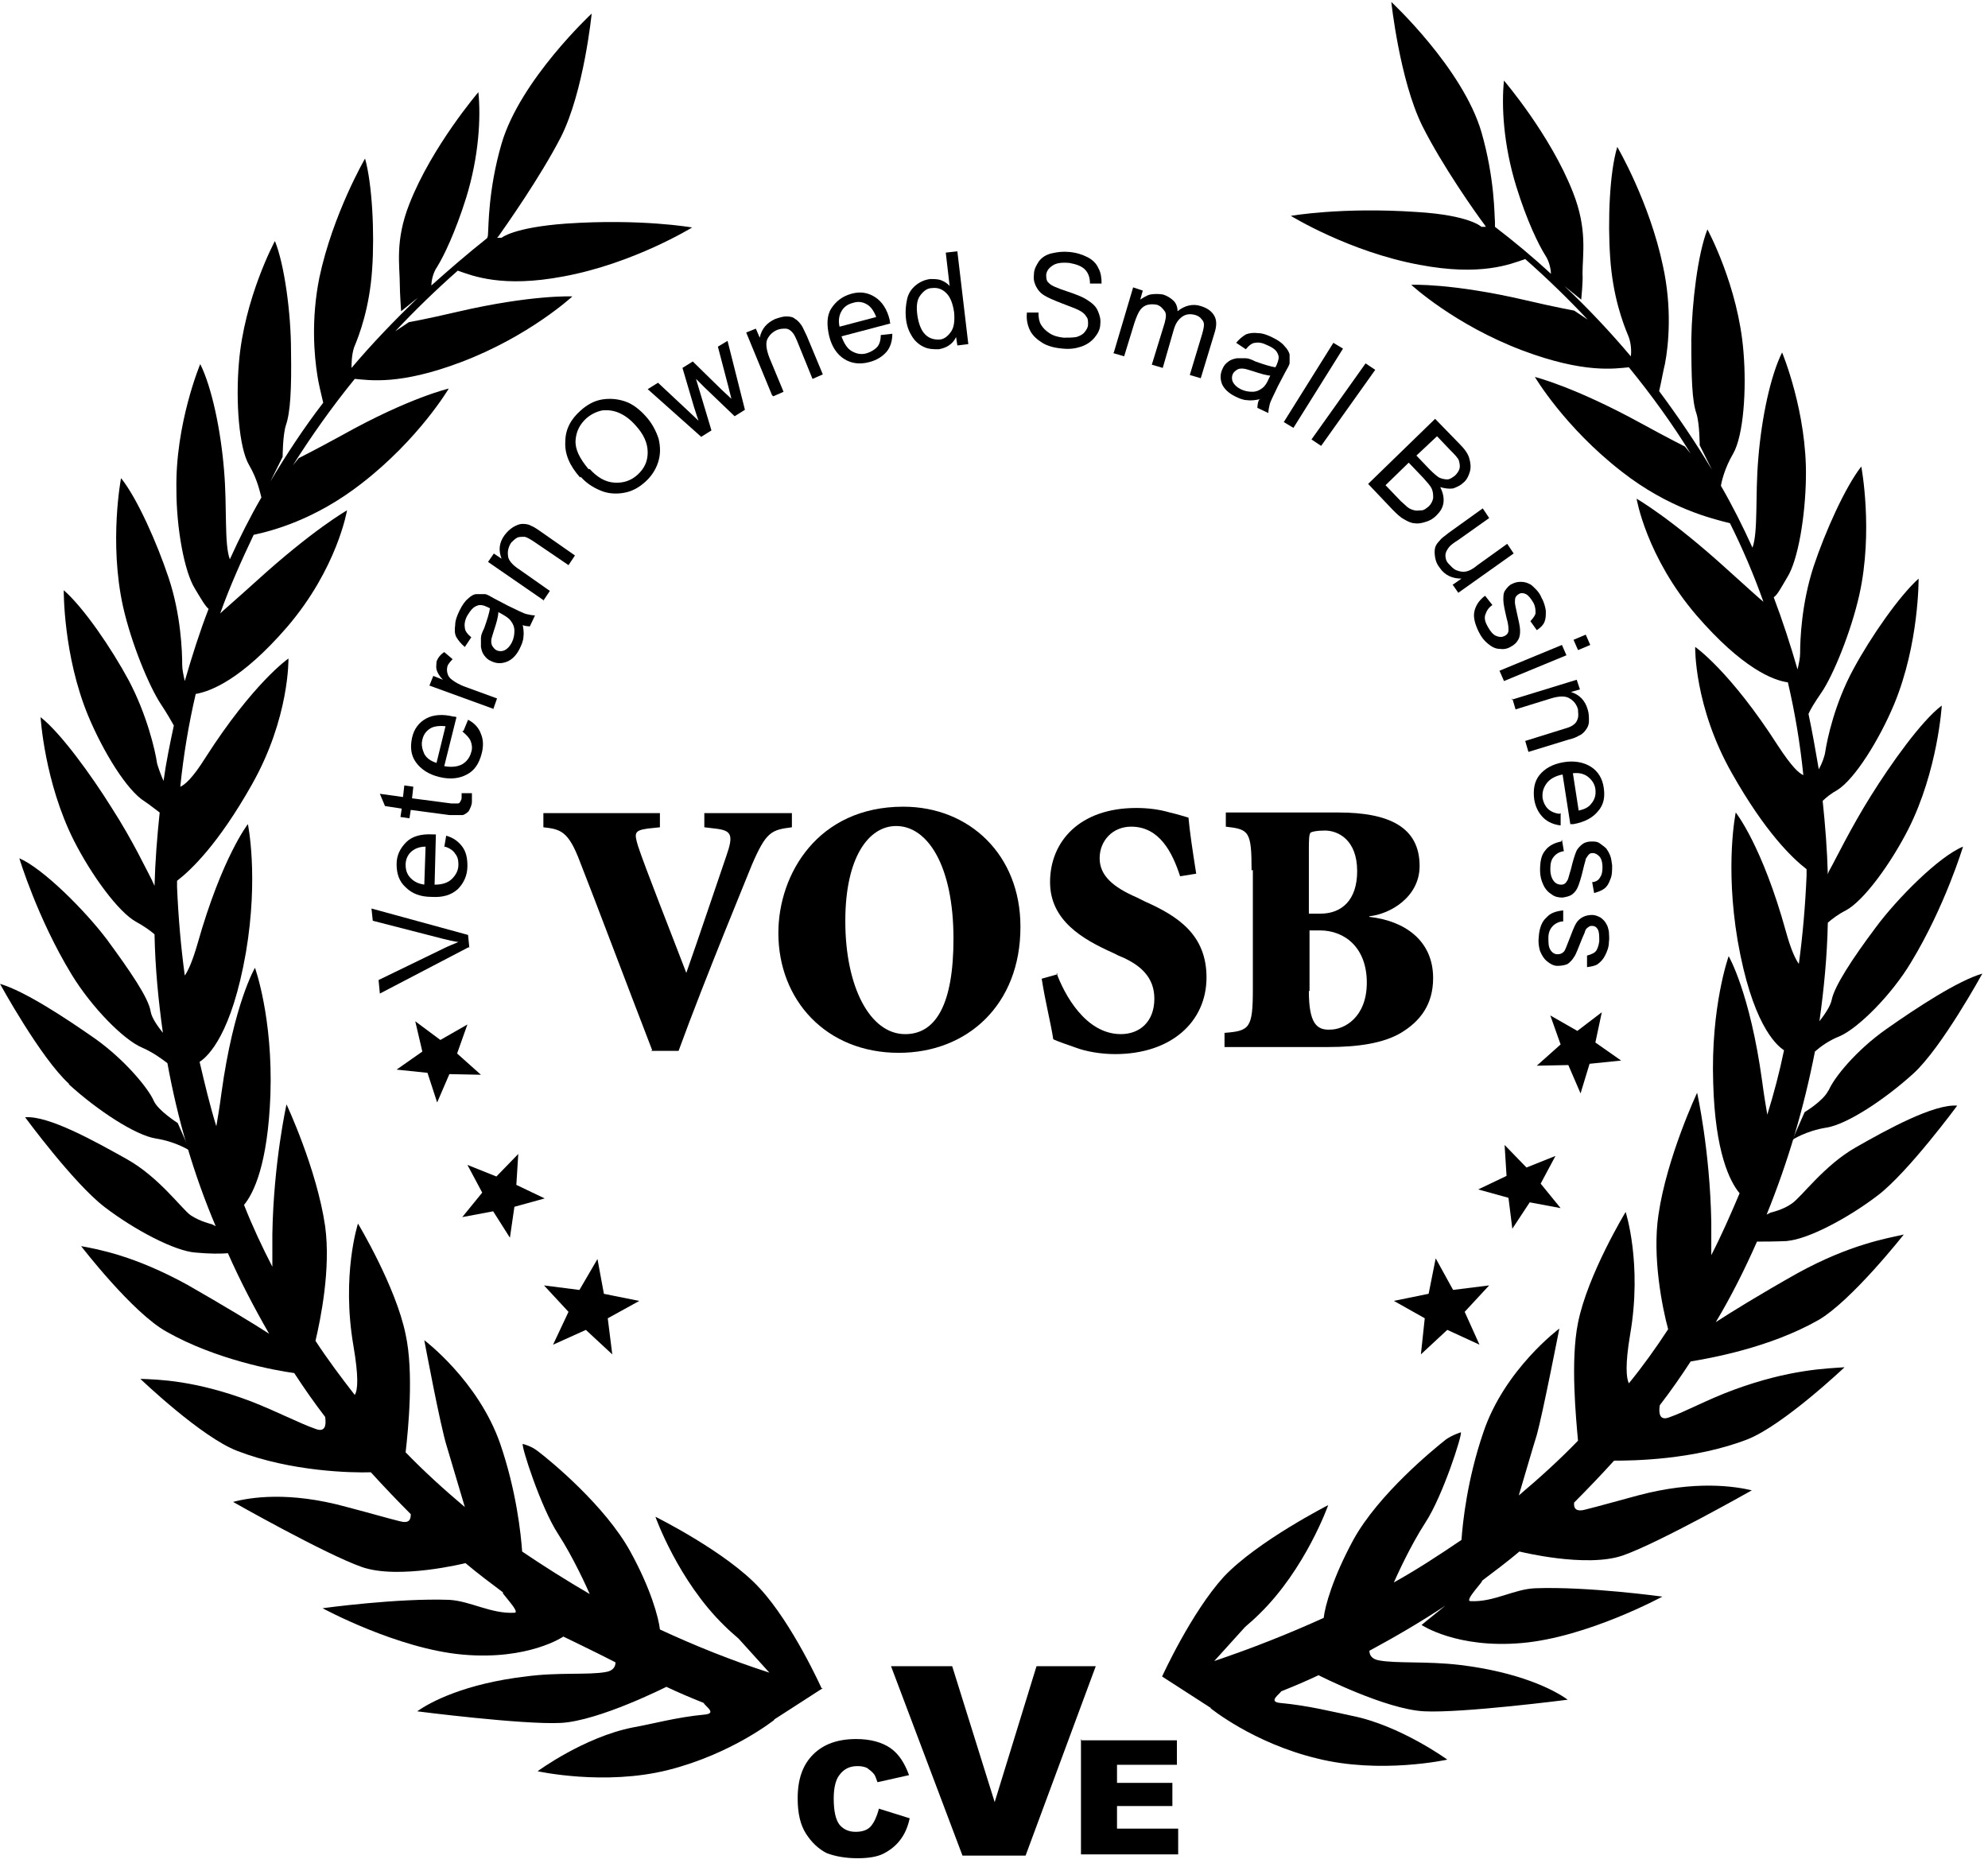 <svg xmlns="http://www.w3.org/2000/svg" fill="none" viewBox="0 0 115 108" height="108" width="115">
<g clip-path="url(#clip0_1263_47880)">
<path fill="black" d="M103.35 71.791C104.542 71.716 106.888 70.486 108.639 69.144C110.389 67.803 113.219 63.963 113.219 63.963C111.879 63.852 109.16 65.343 107.335 66.386C105.51 67.43 104.207 69.256 103.648 69.629C103.127 70.002 102.419 70.151 102.419 70.151L102.195 70.263C103.424 67.243 104.356 64.075 104.989 60.832C105.287 60.572 105.771 60.199 106.441 59.938C107.521 59.453 109.421 57.552 110.538 55.689C112.512 52.446 113.555 48.979 113.555 48.979C112.177 49.538 109.756 51.961 108.49 53.676C107.149 55.465 106.106 57.068 105.957 57.85C105.883 58.223 105.51 58.745 105.249 59.081C105.51 57.217 105.696 55.316 105.734 53.378C105.994 53.154 106.329 52.893 106.776 52.669C107.819 52.11 109.383 49.949 110.389 47.973C112.102 44.581 112.326 40.816 112.326 40.816C111.134 41.711 109.346 44.246 108.229 46.035C107.037 47.936 106.143 49.799 105.883 50.247C105.845 50.321 105.771 50.433 105.734 50.582C105.696 49.166 105.585 47.749 105.436 46.333C105.659 46.109 105.957 45.886 106.292 45.699C107.298 45.066 108.713 42.792 109.57 40.742C111.022 37.238 110.985 33.473 110.985 33.473C109.868 34.48 108.229 36.828 107.223 38.692C106.143 40.667 105.696 42.755 105.585 43.5C105.547 43.761 105.398 44.171 105.212 44.507C105.026 43.425 104.84 42.345 104.616 41.301C104.728 41.04 104.951 40.667 105.361 40.071C106.031 39.102 107.074 36.567 107.558 34.405C108.378 30.715 107.67 26.988 107.67 26.988C106.739 28.18 105.585 30.752 104.914 32.765C104.207 34.927 104.132 37.014 104.132 37.797C104.132 38.058 104.058 38.394 103.983 38.729C103.573 37.313 103.127 35.934 102.605 34.554C102.829 34.405 103.052 33.958 103.387 33.399C104.02 32.392 104.43 29.858 104.467 27.659C104.542 23.857 103.089 20.39 103.089 20.39C102.419 21.732 101.897 24.192 101.711 26.541C101.525 28.702 101.711 30.752 101.376 31.684C100.817 30.454 100.222 29.262 99.551 28.106C99.588 27.845 99.775 27.062 100.259 26.242C100.855 25.199 101.041 22.552 100.855 20.353C100.557 16.551 98.769 13.271 98.769 13.271C98.21 14.687 97.875 17.52 97.838 19.608C97.838 21.844 97.875 23.186 98.136 23.931C98.322 24.528 98.322 25.758 98.322 25.758L99.03 27.174C98.099 25.609 97.056 24.08 95.976 22.627C96.088 22.179 96.237 21.322 96.311 21.061C96.534 19.906 96.721 17.781 96.199 15.396C95.417 11.668 93.555 8.5 93.555 8.5C93.108 9.954 92.996 12.786 93.145 14.911C93.294 17.147 93.89 18.713 94.188 19.421C94.374 19.868 94.374 20.39 94.337 20.614C93.145 19.198 91.842 17.818 90.501 16.551L91.469 17.334C91.469 17.334 91.581 16.216 91.544 15.843C91.544 14.687 91.842 13.271 90.985 11.109C89.682 7.792 87 4.661 87 4.661C86.851 6.114 86.963 8.351 87.708 10.774C88.341 12.824 89.011 14.165 89.384 14.762C89.644 15.135 89.719 15.656 89.719 15.843C88.676 14.874 87.596 13.979 86.479 13.122C86.479 13.122 86.479 13.085 86.479 12.824C86.441 12.488 86.479 10.364 85.697 7.643C84.617 3.952 80.483 0.113 80.483 0.113C80.483 0.113 80.967 4.623 82.27 7.27C83.425 9.581 85.399 12.376 85.883 13.01C85.92 13.085 85.957 13.122 85.957 13.122L85.697 13.122C85.697 13.122 85.026 12.451 81.972 12.265C77.615 11.966 74.672 12.488 74.672 12.488C74.672 12.488 78.062 14.575 82.121 15.321C85.659 15.992 87.373 15.284 88.229 14.986C89.495 16.104 90.687 17.259 91.842 18.489L91.06 17.968C91.06 17.968 90.017 17.781 88.266 17.371C83.946 16.365 81.637 16.477 81.637 16.477C81.637 16.477 84.132 18.788 88.08 20.278C91.656 21.62 93.406 21.322 94.225 21.248C95.529 22.85 96.721 24.49 97.801 26.242L97.466 25.832C97.466 25.832 96.497 25.348 94.933 24.49C91.06 22.366 88.788 21.807 88.788 21.807C88.788 21.807 90.501 24.714 93.816 27.286C96.534 29.411 99.03 30.007 100.073 30.268C100.817 31.759 101.451 33.25 102.009 34.815C101.823 34.666 101.078 33.995 99.924 32.952C96.646 29.97 94.672 28.851 94.672 28.851C94.672 28.851 95.231 32.206 98.136 35.598C100.78 38.654 102.568 39.363 103.424 39.474C103.834 41.226 104.132 43.016 104.318 44.842C104.058 44.73 103.648 44.357 102.866 43.165C100.073 38.804 98.061 37.424 98.061 37.424C98.061 37.424 97.987 40.854 100.184 44.73C102.121 48.159 103.685 49.65 104.505 50.284C104.505 50.396 104.505 50.545 104.505 50.657C104.43 52.408 104.281 54.123 104.058 55.763C103.871 55.502 103.611 54.98 103.313 53.9C101.935 48.905 100.408 47.004 100.408 47.004C100.408 47.004 99.775 50.023 100.519 54.421C101.339 59.118 102.68 60.422 103.201 60.758C102.94 62.025 102.605 63.292 102.233 64.485C102.158 64.038 102.046 63.404 101.935 62.547C101.227 57.403 99.998 55.316 99.998 55.316C99.998 55.316 98.955 58.223 99.104 62.659C99.216 66.684 100.073 68.362 100.631 69.033C100.11 70.263 99.588 71.456 98.993 72.611C98.993 72.126 98.993 71.53 98.993 70.71C98.918 66.535 98.173 63.218 98.173 63.218C98.173 63.218 96.423 66.945 95.939 70.263C95.566 72.723 96.162 75.667 96.497 76.897C95.79 77.978 95.045 79.022 94.225 80.028C94.076 79.73 94.002 78.948 94.3 77.196C95.007 73.096 94.039 70.114 94.039 70.114C94.039 70.114 91.842 73.729 91.283 76.525C90.836 78.724 91.171 82.079 91.283 83.346C90.203 84.464 89.049 85.508 87.857 86.514C88.192 85.396 88.676 83.719 88.9 83.01C89.235 81.818 90.203 76.86 90.203 76.86C90.203 76.86 87.037 79.209 85.808 82.861C84.877 85.582 84.617 88.042 84.542 89.086C83.276 89.943 81.972 90.801 80.631 91.546C80.78 91.211 81.562 89.459 82.456 88.08C83.462 86.551 84.617 82.936 84.505 82.861C84.505 82.861 84.021 83.01 83.648 83.271C82.941 83.83 79.738 86.44 78.285 89.086C77.093 91.285 76.646 92.925 76.572 93.596C74.523 94.528 72.438 95.348 70.24 96.094L72.028 94.118C72.289 93.894 72.587 93.633 72.847 93.373C75.529 90.763 76.833 87.073 76.833 87.073C76.833 87.073 72.736 89.161 70.799 91.211C68.9 93.298 67.224 96.988 67.224 96.988L70.054 98.814L70.017 98.814C70.017 98.814 72.475 100.827 76.162 101.722C79.849 102.654 83.723 101.796 83.723 101.796C83.723 101.796 81.004 99.821 78.211 99.262C77.13 99.038 75.678 98.665 74.039 98.516C73.332 98.442 74.039 97.995 74.114 97.845C74.859 97.547 75.566 97.249 76.274 96.913C76.274 96.913 80.147 98.889 82.382 99.001C84.617 99.113 90.687 98.33 90.687 98.33C89.868 97.734 87.857 96.727 84.43 96.317C82.531 96.094 80.78 96.243 79.775 96.056C79.328 95.982 79.216 95.721 79.216 95.497C80.743 94.677 82.196 93.82 83.611 92.888C82.866 93.484 82.233 94.006 82.233 94.006C82.233 94.006 84.281 95.385 88.043 95.05C91.842 94.714 96.162 92.366 96.162 92.366C96.162 92.366 91.842 91.77 88.825 91.882C87.596 91.919 86.404 92.702 85.063 92.627C84.654 92.627 85.995 91.285 85.697 91.472C86.441 90.912 87.186 90.353 87.894 89.757C87.894 89.757 91.767 90.726 93.89 89.981C96.013 89.235 101.339 86.216 101.339 86.216C100.37 85.992 98.099 85.62 94.747 86.514C93.22 86.924 92.587 87.111 91.693 87.334C91.134 87.483 91.022 87.222 91.06 86.924C91.842 86.141 92.624 85.321 93.369 84.501C94.449 84.501 97.987 84.464 101.078 83.271C103.164 82.451 106.702 79.097 106.702 79.097C105.696 79.171 103.536 79.209 100.296 80.401C98.769 80.96 97.503 81.668 96.534 82.004C96.013 82.19 95.939 81.78 96.013 81.296C96.646 80.476 97.242 79.618 97.801 78.761C98.918 78.575 102.344 77.978 105.175 76.376C107.112 75.257 110.128 71.418 110.128 71.418C109.16 71.642 107.037 71.977 103.983 73.655C101.86 74.847 100.11 75.928 99.253 76.487C100.147 74.996 100.929 73.431 101.637 71.828C102.009 71.828 102.717 71.828 103.499 71.791L103.35 71.791Z"></path>
<path fill="black" d="M105.771 63.071C105.51 63.667 104.393 64.338 104.393 64.338L103.685 65.941C103.685 65.941 104.467 65.419 105.659 65.233C106.851 65.046 109.048 63.593 110.687 62.102C112.326 60.611 114.672 56.324 114.672 56.324C113.257 56.734 110.873 58.3 109.123 59.53C107.372 60.76 106.069 62.363 105.771 63.108L105.771 63.071Z"></path>
<path fill="black" d="M47.523 97.66C47.523 97.66 45.847 93.933 43.948 91.882C42.048 89.795 37.914 87.745 37.914 87.745C37.914 87.745 39.218 91.435 41.899 94.044C42.16 94.305 42.458 94.566 42.719 94.79L44.506 96.765C42.309 96.057 40.186 95.2 38.175 94.268C38.101 93.597 37.654 91.92 36.462 89.758C35.009 87.112 31.844 84.502 31.099 83.943C30.726 83.645 30.242 83.533 30.242 83.533C30.131 83.608 31.285 87.223 32.291 88.751C33.184 90.131 33.967 91.882 34.115 92.218C32.775 91.435 31.471 90.615 30.205 89.758C30.131 88.714 29.87 86.254 28.939 83.533C27.672 79.88 24.544 77.532 24.544 77.532C24.544 77.532 25.475 82.527 25.848 83.682C26.071 84.428 26.555 86.068 26.89 87.186C25.698 86.18 24.544 85.136 23.464 84.018C23.613 82.713 23.948 79.396 23.464 77.197C22.905 74.438 20.708 70.785 20.708 70.785C20.708 70.785 19.739 73.767 20.447 77.868C20.745 79.619 20.708 80.402 20.522 80.7C19.739 79.694 18.957 78.65 18.25 77.569C18.548 76.302 19.144 73.395 18.808 70.935C18.324 67.617 16.574 63.89 16.574 63.89C16.574 63.89 15.829 67.207 15.755 71.382C15.755 72.202 15.755 72.798 15.755 73.283C15.159 72.127 14.6 70.935 14.116 69.705C14.674 69.034 15.494 67.356 15.643 63.331C15.792 58.858 14.749 55.988 14.749 55.988C14.749 55.988 13.52 58.075 12.812 63.219C12.7 64.076 12.589 64.71 12.514 65.157C12.142 63.964 11.844 62.697 11.546 61.43C12.067 61.094 13.408 59.79 14.227 55.093C14.972 50.695 14.339 47.676 14.339 47.676C14.339 47.676 12.85 49.577 11.434 54.571C11.136 55.615 10.876 56.174 10.689 56.435C10.466 54.795 10.317 53.08 10.242 51.328C10.242 51.179 10.242 51.068 10.242 50.956C11.062 50.322 12.626 48.831 14.563 45.402C16.76 41.526 16.686 38.096 16.686 38.096C16.686 38.096 14.674 39.475 11.881 43.837C11.136 45.029 10.689 45.402 10.429 45.514C10.615 43.687 10.913 41.898 11.322 40.146C12.179 39.997 13.967 39.326 16.611 36.27C19.516 32.878 20.075 29.523 20.075 29.523C20.075 29.523 18.101 30.642 14.823 33.623C13.669 34.667 12.887 35.338 12.738 35.487C13.296 33.922 13.967 32.431 14.674 30.94C15.717 30.716 18.212 30.082 20.931 27.958C24.246 25.386 25.959 22.479 25.959 22.479C25.959 22.479 23.687 23 19.814 25.162C18.25 26.02 17.282 26.504 17.282 26.504L16.946 26.914C18.026 25.2 19.218 23.522 20.522 21.919C21.378 21.994 23.129 22.292 26.667 20.95C30.615 19.459 33.11 17.148 33.11 17.148C33.11 17.148 30.764 17.037 26.443 18.043C24.693 18.453 23.65 18.639 23.65 18.639L22.868 19.161C24.023 17.931 25.214 16.776 26.481 15.657C27.337 15.956 29.05 16.664 32.589 15.993C36.648 15.247 40.037 13.16 40.037 13.16C40.037 13.16 37.095 12.638 32.737 12.936C29.683 13.16 29.013 13.757 29.013 13.757L28.752 13.757C28.752 13.757 28.753 13.757 28.827 13.682C29.274 13.048 31.248 10.253 32.44 7.942C33.78 5.295 34.227 0.785 34.227 0.785C34.227 0.785 30.093 4.624 29.013 8.314C28.231 10.998 28.268 13.16 28.231 13.495C28.231 13.757 28.157 13.794 28.157 13.794C27.076 14.651 25.996 15.583 24.954 16.515C24.954 16.291 25.028 15.806 25.289 15.434C25.661 14.837 26.332 13.458 26.965 11.445C27.71 9.023 27.821 6.786 27.672 5.333C27.672 5.333 24.991 8.464 23.687 11.781C22.831 13.943 23.129 15.359 23.129 16.515C23.129 16.925 23.203 18.006 23.203 18.006L24.172 17.223C22.831 18.527 21.527 19.869 20.335 21.286C20.335 21.062 20.335 20.54 20.484 20.093C20.782 19.385 21.378 17.819 21.527 15.583C21.676 13.458 21.527 10.626 21.117 9.172C21.117 9.172 19.255 12.377 18.473 16.067C17.989 18.49 18.175 20.578 18.361 21.733C18.399 22.031 18.585 22.851 18.697 23.299C17.579 24.752 16.574 26.28 15.643 27.846L16.35 26.43C16.35 26.43 16.35 25.2 16.537 24.603C16.797 23.858 16.872 22.516 16.834 20.279C16.834 18.155 16.462 15.322 15.903 13.943C15.903 13.943 14.116 17.26 13.818 21.025C13.632 23.224 13.818 25.908 14.414 26.914C14.898 27.734 15.047 28.517 15.121 28.778C14.451 29.933 13.855 31.126 13.296 32.356C12.961 31.462 13.147 29.374 12.961 27.212C12.775 24.901 12.254 22.404 11.583 21.062C11.583 21.062 10.131 24.529 10.205 28.331C10.205 30.53 10.652 33.064 11.285 34.071C11.62 34.63 11.881 35.077 12.067 35.226C11.546 36.568 11.099 37.984 10.689 39.401C10.615 39.065 10.54 38.73 10.54 38.469C10.54 37.686 10.466 35.562 9.758 33.437C9.088 31.424 7.933 28.815 7.002 27.66C7.002 27.66 6.295 31.35 7.114 35.077C7.598 37.239 8.641 39.736 9.311 40.743C9.684 41.302 9.907 41.712 10.056 41.973C9.833 43.017 9.609 44.097 9.46 45.178C9.311 44.843 9.162 44.433 9.088 44.172C8.976 43.389 8.492 41.339 7.449 39.364C6.444 37.5 4.842 35.152 3.688 34.145C3.688 34.145 3.65 37.91 5.103 41.414C5.959 43.464 7.337 45.737 8.38 46.371C8.715 46.595 8.976 46.818 9.237 47.005C9.088 48.421 8.976 49.838 8.939 51.254C8.902 51.142 8.827 51.03 8.79 50.919C8.529 50.434 7.673 48.608 6.444 46.707C5.326 44.917 3.539 42.42 2.347 41.488C2.347 41.488 2.57 45.253 4.283 48.645C5.289 50.62 6.853 52.782 7.896 53.341C8.306 53.565 8.678 53.826 8.939 54.05C8.976 55.988 9.162 57.889 9.423 59.752C9.162 59.417 8.79 58.932 8.715 58.522C8.604 57.74 7.524 56.174 6.183 54.348C4.917 52.67 2.496 50.248 1.118 49.651C1.118 49.651 2.161 53.118 4.134 56.361C5.289 58.261 7.151 60.163 8.231 60.61C8.902 60.908 9.386 61.281 9.684 61.504C10.28 64.784 11.211 67.953 12.477 70.935L12.254 70.823C12.254 70.823 11.583 70.674 11.024 70.301C10.503 69.928 9.2 68.102 7.337 67.058C5.475 66.014 2.794 64.523 1.453 64.635C1.453 64.635 4.246 68.437 6.034 69.816C7.784 71.158 10.131 72.388 11.322 72.463C12.105 72.537 12.775 72.537 13.185 72.5C13.892 74.103 14.712 75.668 15.568 77.159C14.712 76.6 12.924 75.519 10.838 74.326C7.784 72.649 5.699 72.276 4.693 72.09C4.693 72.09 7.673 75.967 9.647 77.047C12.477 78.65 15.903 79.284 17.021 79.433C17.579 80.29 18.175 81.148 18.808 81.968C18.883 82.452 18.808 82.862 18.287 82.676C17.319 82.34 16.052 81.669 14.525 81.073C11.285 79.843 9.125 79.806 8.12 79.769C8.12 79.769 11.658 83.16 13.743 83.943C16.834 85.136 20.373 85.21 21.453 85.173C22.198 85.993 22.98 86.813 23.762 87.596C23.762 87.894 23.687 88.155 23.129 88.006C22.235 87.782 21.639 87.596 20.075 87.186C16.723 86.254 14.451 86.627 13.483 86.888C13.483 86.888 18.808 89.907 20.931 90.653C23.054 91.398 26.927 90.429 26.927 90.429C27.635 91.025 28.38 91.584 29.125 92.143C28.827 91.994 30.168 93.299 29.758 93.299C28.417 93.374 27.226 92.628 25.996 92.553C22.98 92.442 18.66 93.038 18.66 93.038C18.66 93.038 22.98 95.386 26.779 95.722C30.577 96.057 32.589 94.678 32.589 94.678C32.589 94.678 34.6 95.647 35.605 96.169C35.605 96.393 35.493 96.654 35.047 96.728C34.004 96.915 32.291 96.728 30.391 96.989C26.927 97.399 24.916 98.443 24.134 99.002C24.134 99.002 30.242 99.785 32.44 99.673C34.637 99.561 38.547 97.585 38.547 97.585C39.255 97.921 39.963 98.219 40.708 98.517C40.782 98.704 41.49 99.114 40.782 99.188C39.143 99.337 37.691 99.747 36.611 99.934C33.78 100.493 31.099 102.468 31.099 102.468C31.099 102.468 34.972 103.326 38.659 102.394C42.346 101.462 44.804 99.486 44.804 99.486C44.804 99.486 44.804 99.486 44.767 99.486L47.598 97.66L47.523 97.66Z"></path>
<path fill="black" d="M3.987 62.733C5.625 64.224 7.823 65.677 9.014 65.864C10.206 66.05 10.988 66.572 10.988 66.572L10.281 64.969C10.281 64.969 9.163 64.261 8.903 63.702C8.605 62.994 7.264 61.354 5.551 60.123C3.8 58.894 1.417 57.328 0.001 56.918C0.001 56.918 2.348 61.205 3.987 62.695L3.987 62.733Z"></path>
<path fill="black" d="M50.835 104.631L52.623 105.19C52.511 105.712 52.325 106.122 52.064 106.457C51.804 106.793 51.468 107.054 51.096 107.24C50.724 107.427 50.202 107.501 49.606 107.501C48.899 107.501 48.303 107.389 47.819 107.203C47.372 106.979 46.962 106.607 46.627 106.085C46.292 105.563 46.143 104.892 46.143 104.035C46.143 102.916 46.441 102.096 47.036 101.5C47.632 100.904 48.452 100.605 49.532 100.605C50.351 100.605 51.022 100.792 51.506 101.127C51.99 101.463 52.325 101.985 52.586 102.693L50.761 103.103C50.686 102.916 50.649 102.767 50.575 102.656C50.463 102.506 50.314 102.395 50.165 102.283C50.016 102.208 49.83 102.171 49.606 102.171C49.122 102.171 48.787 102.357 48.526 102.73C48.34 102.991 48.228 103.438 48.228 104.035C48.228 104.78 48.34 105.265 48.563 105.563C48.787 105.824 49.085 105.973 49.495 105.973C49.904 105.973 50.202 105.861 50.388 105.637C50.575 105.414 50.724 105.078 50.835 104.668L50.835 104.631Z"></path>
<path fill="black" d="M62.568 100.68L68.08 100.68L68.08 102.096L64.616 102.096L64.616 103.14L67.819 103.14L67.819 104.482L64.616 104.482L64.616 105.787L68.154 105.787L68.154 107.277L62.531 107.277L62.531 100.605L62.568 100.68Z"></path>
<path fill="black" d="M51.543 96.391L55.081 96.391L57.539 104.255L59.96 96.391L63.387 96.391L59.327 107.349L55.677 107.349L51.543 96.391Z"></path>
<path fill="black" d="M37.727 60.756C36.274 56.991 34.338 51.847 33.556 49.872C32.885 48.083 32.438 47.971 31.433 47.859L31.433 47.039L38.174 47.039L38.174 47.859L37.466 47.934C36.684 48.045 36.684 48.195 36.907 48.94C37.28 50.096 38.919 54.233 39.701 56.283C40.334 54.494 41.675 50.505 42.01 49.536C42.457 48.269 42.308 48.045 41.377 47.934L40.743 47.859L40.743 47.039L45.809 47.039L45.809 47.859C44.617 48.008 44.319 48.12 43.499 50.021C43.388 50.319 40.818 56.507 39.254 60.793L37.652 60.793L37.727 60.756Z"></path>
<path fill="black" d="M59.029 53.638C59.029 58.111 55.975 60.907 51.99 60.907C47.782 60.907 45.026 57.85 45.026 53.974C45.026 50.582 47.298 46.668 52.251 46.668C56.087 46.668 59.029 49.464 59.029 53.601L59.029 53.638ZM48.899 53.303C48.899 57.067 50.314 59.826 52.363 59.826C54.15 59.826 55.156 58.074 55.156 54.309C55.156 50.097 53.666 47.786 51.841 47.786C50.24 47.786 48.899 49.613 48.899 53.265L48.899 53.303Z"></path>
<path fill="black" d="M61.115 56.284C61.562 57.514 62.791 59.825 64.84 59.825C65.92 59.825 66.776 59.117 66.776 57.775C66.776 56.545 65.994 55.8 64.691 55.278L64.393 55.129C62.642 54.346 60.743 53.265 60.743 51.029C60.743 48.68 62.456 46.742 65.733 46.742C66.367 46.742 67.037 46.817 67.67 47.003C68.154 47.115 68.489 47.227 68.75 47.301C68.825 48.121 68.974 49.128 69.197 50.544L68.266 50.693C67.819 49.314 67.074 47.823 65.436 47.823C64.355 47.823 63.611 48.643 63.611 49.65C63.611 50.656 64.393 51.327 65.771 51.923L66.218 52.147C68.154 53.004 69.793 54.085 69.793 56.545C69.793 59.117 67.745 60.981 64.504 60.981C63.685 60.981 62.828 60.832 62.233 60.608C61.599 60.384 61.153 60.235 60.929 60.123C60.78 59.154 60.482 58.036 60.259 56.62L61.19 56.359L61.115 56.284Z"></path>
<path fill="black" d="M72.4 50.359C72.4 48.085 72.251 47.973 70.91 47.824L70.91 47.004L77.427 47.004C80.37 47.004 82.12 47.861 82.12 50.098C82.12 51.924 80.37 52.893 79.215 53.005L79.215 53.042C81.226 53.266 82.902 54.384 82.902 56.583C82.902 58.111 82.157 59.081 81.04 59.752C80.035 60.348 78.582 60.572 76.832 60.572L70.835 60.572L70.835 59.752C72.288 59.64 72.474 59.491 72.474 57.217L72.474 50.321L72.4 50.359ZM75.714 52.856L76.385 52.856C77.614 52.856 78.508 52.073 78.508 50.396C78.508 48.569 77.39 48.048 76.645 48.048C76.124 48.048 75.901 48.122 75.826 48.159C75.714 48.234 75.714 48.644 75.714 49.24L75.714 52.819L75.714 52.856ZM75.714 57.329C75.714 59.193 76.161 59.602 76.943 59.565C77.763 59.565 79.066 58.857 79.066 56.844C79.066 54.831 77.8 53.825 76.347 53.825L75.752 53.825L75.752 57.329L75.714 57.329Z"></path>
<path fill="black" d="M34.934 74.849L36.982 75.259L35.157 76.265L35.418 78.353L33.891 76.936L31.992 77.793L32.886 75.892L31.47 74.364L33.519 74.625L34.562 72.836L34.934 74.849Z"></path>
<path fill="black" d="M29.869 68.547L31.508 69.33L29.757 69.814L29.497 71.603L28.528 70.075L26.741 70.411L27.895 68.994L27.039 67.391L28.715 68.062L29.981 66.758L29.869 68.547Z"></path>
<path fill="black" d="M26.442 60.946L27.82 62.176L25.995 62.139L25.288 63.779L24.729 62.064L22.941 61.878L24.431 60.834L24.021 59.082L25.474 60.163L27.038 59.268L26.442 60.946Z"></path>
<path fill="black" d="M82.642 74.847L80.63 75.257L82.418 76.263L82.195 78.351L83.722 76.934L85.584 77.792L84.727 75.891L86.143 74.362L84.057 74.623L83.051 72.797L82.642 74.847Z"></path>
<path fill="black" d="M87.149 68.027L85.51 68.81L87.261 69.295L87.484 71.084L88.49 69.556L90.277 69.891L89.123 68.475L89.979 66.872L88.303 67.543L87.037 66.238L87.149 68.027Z"></path>
<path fill="black" d="M90.276 60.422L88.898 61.652L90.723 61.615L91.431 63.255L91.952 61.541L93.777 61.354L92.288 60.31L92.66 58.559L91.245 59.639L89.681 58.745L90.276 60.422Z"></path>
<path fill="black" d="M27.113 54.795L21.974 57.479L21.899 56.696L25.661 54.87C25.959 54.721 26.256 54.609 26.517 54.497C26.219 54.46 25.921 54.385 25.623 54.31L21.564 53.267L21.489 52.559L27.076 54.087L27.15 54.832L27.113 54.795Z"></path>
<path fill="black" d="M25.698 49.017L25.81 48.346C26.22 48.458 26.518 48.681 26.741 48.979C26.965 49.278 27.039 49.65 27.039 50.098C27.039 50.657 26.816 51.104 26.48 51.44C26.108 51.775 25.624 51.924 24.991 51.887C24.32 51.887 23.836 51.7 23.464 51.328C23.091 50.992 22.942 50.545 22.942 49.986C22.942 49.464 23.166 49.054 23.501 48.718C23.836 48.383 24.358 48.234 25.028 48.271C25.065 48.271 25.14 48.271 25.214 48.271L25.14 51.179C25.587 51.179 25.922 51.067 26.145 50.843C26.369 50.62 26.518 50.359 26.518 50.023C26.518 49.762 26.48 49.576 26.331 49.389C26.22 49.203 25.996 49.054 25.735 48.979L25.698 49.017ZM24.544 51.179L24.618 48.979C24.283 48.979 24.022 49.091 23.873 49.203C23.613 49.389 23.464 49.688 23.464 50.023C23.464 50.321 23.538 50.582 23.762 50.806C23.985 51.029 24.246 51.141 24.581 51.179L24.544 51.179Z"></path>
<path fill="black" d="M26.703 45.885L27.299 45.885C27.299 45.885 27.299 46.22 27.299 46.369C27.299 46.593 27.187 46.779 27.113 46.928C27.001 47.04 26.889 47.115 26.777 47.152C26.666 47.152 26.368 47.152 25.995 47.152L23.761 46.854L23.686 47.339L23.165 47.264L23.239 46.779L22.271 46.63L21.973 45.922L23.314 46.108L23.388 45.438L23.91 45.512L23.835 46.183L26.107 46.481C26.293 46.481 26.405 46.481 26.48 46.481C26.554 46.481 26.591 46.444 26.628 46.369C26.666 46.295 26.703 46.258 26.703 46.146C26.703 46.071 26.703 45.959 26.703 45.847L26.703 45.885Z"></path>
<path fill="black" d="M26.815 42.273L27.076 41.639C27.448 41.825 27.709 42.124 27.821 42.459C27.97 42.795 27.97 43.205 27.858 43.615C27.709 44.174 27.448 44.584 27.001 44.807C26.592 45.031 26.07 45.106 25.437 44.956C24.804 44.807 24.357 44.509 24.059 44.099C23.761 43.689 23.724 43.205 23.836 42.683C23.947 42.161 24.245 41.788 24.655 41.565C25.065 41.341 25.623 41.304 26.219 41.453C26.256 41.453 26.331 41.453 26.405 41.49L25.698 44.323C26.107 44.397 26.48 44.36 26.741 44.211C27.001 44.062 27.188 43.801 27.262 43.503C27.336 43.279 27.299 43.056 27.225 42.869C27.15 42.683 26.964 42.496 26.741 42.31L26.815 42.273ZM25.251 44.136L25.772 42.012C25.437 41.975 25.176 42.012 24.99 42.086C24.692 42.236 24.506 42.459 24.431 42.795C24.357 43.093 24.431 43.354 24.543 43.615C24.692 43.876 24.916 44.025 25.251 44.136Z"></path>
<path fill="black" d="M28.529 41.003L24.841 39.661L25.065 39.102L25.623 39.325C25.4 39.102 25.288 38.878 25.251 38.729C25.214 38.58 25.251 38.431 25.251 38.282C25.326 38.058 25.474 37.872 25.698 37.723L26.182 38.133C26.182 38.133 25.921 38.394 25.884 38.543C25.847 38.692 25.847 38.804 25.884 38.953C25.921 39.102 25.996 39.214 26.145 39.325C26.331 39.474 26.555 39.586 26.815 39.698L28.752 40.406L28.529 41.04L28.529 41.003Z"></path>
<path fill="black" d="M30.204 36.011C30.279 36.309 30.316 36.608 30.279 36.831C30.279 37.055 30.167 37.316 30.055 37.539C29.869 37.912 29.608 38.173 29.311 38.285C29.013 38.397 28.715 38.397 28.417 38.248C28.23 38.173 28.119 38.061 28.007 37.912C27.895 37.763 27.858 37.614 27.821 37.428C27.821 37.241 27.821 37.092 27.821 36.906C27.821 36.757 27.895 36.57 28.007 36.347C28.193 35.825 28.305 35.452 28.342 35.191C28.268 35.154 28.193 35.117 28.193 35.117C27.97 35.005 27.746 34.968 27.597 35.042C27.374 35.117 27.225 35.303 27.039 35.601C26.89 35.862 26.852 36.123 26.89 36.309C26.89 36.496 27.039 36.682 27.262 36.868L26.89 37.428C26.666 37.241 26.517 37.055 26.405 36.868C26.294 36.682 26.294 36.421 26.331 36.16C26.331 35.899 26.443 35.601 26.592 35.303C26.741 35.005 26.89 34.781 27.076 34.632C27.225 34.483 27.411 34.371 27.56 34.371C27.709 34.371 27.858 34.371 28.044 34.371C28.156 34.371 28.342 34.483 28.603 34.632L29.385 35.042C29.944 35.303 30.279 35.489 30.465 35.527C30.614 35.564 30.8 35.601 30.949 35.601L30.651 36.235C30.651 36.235 30.316 36.235 30.167 36.123L30.204 36.011ZM28.826 35.415C28.826 35.676 28.715 36.048 28.566 36.496C28.491 36.757 28.417 36.943 28.417 37.055C28.417 37.167 28.417 37.279 28.491 37.39C28.566 37.502 28.64 37.577 28.715 37.614C28.864 37.688 29.05 37.688 29.199 37.614C29.348 37.539 29.497 37.39 29.608 37.167C29.72 36.943 29.757 36.719 29.757 36.496C29.757 36.272 29.683 36.086 29.534 35.899C29.422 35.75 29.236 35.638 28.975 35.489L28.752 35.377L28.826 35.415Z"></path>
<path fill="black" d="M31.472 34.744L28.232 32.508L28.567 32.023L29.014 32.321C28.828 31.837 28.865 31.39 29.2 30.942C29.349 30.756 29.498 30.607 29.684 30.495C29.871 30.383 30.057 30.309 30.206 30.309C30.355 30.309 30.541 30.309 30.727 30.42C30.839 30.458 31.025 30.57 31.286 30.756L33.26 32.135L32.887 32.694L30.913 31.352C30.69 31.203 30.504 31.091 30.355 31.054C30.206 31.054 30.057 31.054 29.945 31.091C29.796 31.166 29.684 31.278 29.573 31.39C29.424 31.613 29.349 31.874 29.386 32.135C29.386 32.396 29.647 32.694 30.057 32.955L31.807 34.185L31.435 34.744L31.472 34.744Z"></path>
<path fill="black" d="M33.556 27.622C32.96 26.951 32.663 26.28 32.7 25.572C32.7 24.863 32.998 24.267 33.594 23.745C33.966 23.41 34.376 23.186 34.823 23.111C35.27 23.037 35.717 23.074 36.163 23.223C36.61 23.372 37.02 23.708 37.355 24.081C37.728 24.491 37.951 24.938 38.1 25.385C38.212 25.87 38.212 26.317 38.063 26.764C37.914 27.212 37.653 27.584 37.318 27.883C36.946 28.218 36.536 28.442 36.052 28.516C35.605 28.591 35.121 28.553 34.711 28.367C34.264 28.181 33.892 27.92 33.594 27.584L33.556 27.622ZM34.115 27.137C34.562 27.622 35.009 27.883 35.53 27.92C36.052 27.957 36.499 27.808 36.871 27.473C37.281 27.1 37.467 26.69 37.467 26.168C37.467 25.646 37.243 25.124 36.759 24.602C36.461 24.267 36.163 24.043 35.828 23.894C35.493 23.745 35.158 23.708 34.823 23.745C34.487 23.82 34.19 23.969 33.929 24.192C33.556 24.528 33.333 24.938 33.296 25.46C33.258 25.982 33.519 26.503 34.041 27.137L34.115 27.137Z"></path>
<path fill="black" d="M40.522 25.235L37.468 22.514L38.064 22.142L39.777 23.744L40.41 24.341C40.41 24.341 40.298 24.043 40.15 23.558L39.479 21.284L40.075 20.912L41.751 22.552L42.31 23.073L42.123 22.328L41.528 20.054L42.086 19.719L43.092 23.707L42.496 24.08L40.745 22.402L40.261 21.918L41.155 24.9L40.559 25.273L40.522 25.235Z"></path>
<path fill="black" d="M44.655 22.852L43.166 19.236L43.724 19.013L43.948 19.535C44.059 19.013 44.358 18.677 44.842 18.454C45.065 18.379 45.289 18.305 45.475 18.305C45.698 18.305 45.885 18.342 45.996 18.454C46.145 18.528 46.257 18.677 46.369 18.826C46.443 18.938 46.518 19.125 46.667 19.423L47.598 21.659L47.002 21.92L46.108 19.721C45.996 19.46 45.922 19.311 45.81 19.199C45.698 19.087 45.587 19.013 45.438 19.013C45.289 19.013 45.14 19.013 44.953 19.087C44.693 19.199 44.506 19.386 44.395 19.609C44.283 19.833 44.32 20.206 44.506 20.69L45.326 22.666L44.73 22.927L44.655 22.852Z"></path>
<path fill="black" d="M50.949 19.383L51.619 19.309C51.619 19.719 51.507 20.092 51.284 20.352C51.06 20.613 50.725 20.837 50.278 20.949C49.72 21.098 49.236 21.023 48.826 20.762C48.416 20.502 48.118 20.054 47.969 19.458C47.82 18.824 47.82 18.265 48.081 17.855C48.342 17.445 48.714 17.147 49.236 16.998C49.757 16.849 50.204 16.923 50.614 17.184C51.023 17.445 51.321 17.892 51.47 18.526C51.47 18.563 51.47 18.638 51.507 18.712L48.677 19.458C48.826 19.868 49.012 20.166 49.273 20.315C49.533 20.464 49.831 20.539 50.167 20.427C50.39 20.352 50.576 20.241 50.725 20.092C50.874 19.942 50.949 19.682 50.949 19.383ZM48.565 18.899L50.688 18.34C50.576 18.041 50.427 17.818 50.241 17.669C49.98 17.482 49.682 17.408 49.347 17.52C49.049 17.594 48.826 17.743 48.677 18.004C48.528 18.265 48.491 18.563 48.565 18.899Z"></path>
<path fill="black" d="M55.38 19.981L55.306 19.497C55.12 19.907 54.747 20.13 54.3 20.205C54.002 20.205 53.705 20.205 53.407 20.056C53.109 19.907 52.885 19.683 52.736 19.422C52.55 19.124 52.438 18.788 52.401 18.378C52.364 18.006 52.401 17.633 52.475 17.297C52.55 16.962 52.736 16.701 52.96 16.515C53.183 16.328 53.481 16.179 53.816 16.142C54.04 16.142 54.263 16.142 54.449 16.216C54.636 16.291 54.822 16.403 54.934 16.552L54.71 14.614L55.38 14.539L56.014 19.907L55.418 19.981L55.38 19.981ZM53.071 18.267C53.146 18.751 53.295 19.124 53.518 19.347C53.742 19.571 54.002 19.646 54.3 19.646C54.598 19.646 54.822 19.459 55.008 19.198C55.194 18.937 55.232 18.565 55.194 18.08C55.12 17.558 54.971 17.186 54.747 16.962C54.524 16.738 54.263 16.626 53.928 16.664C53.63 16.664 53.407 16.85 53.22 17.111C53.034 17.372 52.997 17.745 53.071 18.267Z"></path>
<path fill="black" d="M59.402 18.081L60.073 18.081C60.073 18.379 60.11 18.603 60.222 18.789C60.334 18.975 60.483 19.125 60.706 19.274C60.929 19.423 61.19 19.497 61.525 19.535C61.786 19.535 62.047 19.535 62.27 19.497C62.494 19.423 62.643 19.348 62.754 19.199C62.866 19.05 62.941 18.938 62.941 18.752C62.941 18.565 62.941 18.416 62.829 18.305C62.754 18.155 62.605 18.044 62.382 17.932C62.233 17.857 61.935 17.745 61.451 17.559C60.967 17.373 60.631 17.224 60.445 17.112C60.184 16.963 60.036 16.776 59.924 16.553C59.812 16.329 59.775 16.105 59.812 15.844C59.812 15.584 59.961 15.323 60.11 15.099C60.296 14.875 60.52 14.726 60.855 14.652C61.19 14.577 61.488 14.54 61.861 14.577C62.27 14.614 62.605 14.726 62.903 14.875C63.201 15.024 63.425 15.248 63.536 15.509C63.685 15.77 63.723 16.068 63.723 16.404L63.052 16.404C63.052 16.031 62.941 15.77 62.754 15.584C62.568 15.397 62.27 15.285 61.861 15.211C61.414 15.174 61.116 15.211 60.892 15.36C60.669 15.509 60.557 15.658 60.52 15.882C60.52 16.068 60.52 16.254 60.669 16.366C60.78 16.515 61.153 16.665 61.712 16.851C62.27 17.037 62.643 17.186 62.866 17.335C63.164 17.522 63.388 17.708 63.499 17.969C63.611 18.23 63.685 18.454 63.648 18.752C63.648 19.05 63.499 19.311 63.313 19.535C63.127 19.758 62.866 19.945 62.531 20.056C62.196 20.168 61.861 20.206 61.488 20.168C61.004 20.131 60.594 20.019 60.296 19.833C59.998 19.646 59.738 19.423 59.589 19.125C59.44 18.826 59.365 18.491 59.402 18.118L59.402 18.081Z"></path>
<path fill="black" d="M64.432 20.39L65.549 16.625L66.108 16.811L65.959 17.333C65.959 17.333 66.331 17.072 66.555 17.035C66.778 16.998 67.039 16.998 67.262 17.035C67.523 17.11 67.746 17.259 67.895 17.408C68.044 17.557 68.119 17.78 68.119 18.004C68.529 17.669 69.013 17.557 69.46 17.706C69.832 17.818 70.093 18.004 70.242 18.265C70.391 18.526 70.391 18.861 70.242 19.309L69.46 21.881L68.826 21.694L69.534 19.346C69.609 19.085 69.646 18.899 69.646 18.787C69.646 18.675 69.609 18.563 69.497 18.451C69.422 18.34 69.273 18.265 69.162 18.228C68.901 18.153 68.64 18.153 68.417 18.302C68.193 18.451 68.007 18.675 67.895 19.085L67.262 21.284L66.629 21.098L67.374 18.675C67.448 18.377 67.486 18.153 67.374 18.004C67.262 17.855 67.151 17.706 66.927 17.631C66.741 17.594 66.555 17.594 66.406 17.631C66.219 17.669 66.07 17.78 65.959 17.93C65.847 18.079 65.735 18.34 65.624 18.675L65.028 20.613L64.395 20.427L64.432 20.39Z"></path>
<path fill="black" d="M72.961 23.074C72.663 23.149 72.365 23.186 72.141 23.149C71.918 23.149 71.657 23.037 71.434 22.925C71.061 22.739 70.801 22.478 70.689 22.217C70.577 21.919 70.577 21.621 70.726 21.323C70.801 21.136 70.912 21.024 71.061 20.913C71.21 20.801 71.359 20.763 71.546 20.726C71.732 20.726 71.881 20.726 72.067 20.726C72.216 20.726 72.402 20.801 72.626 20.913C73.147 21.099 73.52 21.211 73.78 21.248C73.817 21.173 73.855 21.099 73.855 21.099C73.966 20.838 74.004 20.652 73.929 20.503C73.855 20.279 73.668 20.13 73.333 19.981C73.035 19.831 72.812 19.794 72.626 19.831C72.439 19.831 72.253 19.981 72.067 20.204L71.508 19.831C71.695 19.608 71.881 19.459 72.067 19.347C72.253 19.272 72.514 19.235 72.775 19.272C73.035 19.272 73.333 19.384 73.631 19.533C73.929 19.682 74.153 19.831 74.302 20.018C74.451 20.167 74.562 20.353 74.6 20.503C74.6 20.652 74.6 20.801 74.6 20.987C74.6 21.099 74.488 21.285 74.339 21.546L73.929 22.329C73.668 22.888 73.482 23.224 73.445 23.41C73.408 23.559 73.371 23.745 73.371 23.894L72.737 23.596C72.737 23.596 72.737 23.261 72.849 23.112L72.961 23.074ZM73.557 21.733C73.296 21.733 72.924 21.621 72.477 21.472C72.216 21.397 72.03 21.323 71.881 21.323C71.732 21.323 71.657 21.323 71.546 21.397C71.434 21.472 71.359 21.546 71.322 21.621C71.248 21.77 71.248 21.956 71.322 22.105C71.397 22.254 71.546 22.403 71.769 22.515C71.993 22.627 72.216 22.664 72.439 22.664C72.663 22.664 72.849 22.59 73.035 22.441C73.184 22.329 73.296 22.142 73.408 21.882L73.519 21.658L73.557 21.733Z"></path>
<path fill="black" d="M74.263 24.417L77.131 19.832L77.689 20.168L74.822 24.752L74.263 24.417Z"></path>
<path fill="black" d="M75.866 25.422L78.994 21.023L79.553 21.396L76.424 25.794L75.866 25.422Z"></path>
<path fill="black" d="M79.143 27.995L83.017 24.23L84.432 25.684C84.73 25.982 84.916 26.243 84.99 26.504C85.065 26.765 85.102 27.026 85.028 27.287C84.953 27.548 84.841 27.771 84.655 27.921C84.506 28.07 84.283 28.181 84.059 28.256C83.836 28.293 83.575 28.256 83.315 28.181C83.463 28.48 83.538 28.778 83.501 29.076C83.463 29.374 83.315 29.598 83.091 29.822C82.905 30.008 82.719 30.12 82.458 30.194C82.234 30.269 82.011 30.306 81.825 30.269C81.639 30.269 81.415 30.157 81.229 30.045C81.005 29.933 80.782 29.71 80.558 29.486L79.143 27.995ZM80.112 28.032L81.043 29.002C81.043 29.002 81.341 29.262 81.415 29.337C81.564 29.449 81.676 29.486 81.825 29.523C81.974 29.561 82.085 29.523 82.234 29.523C82.383 29.523 82.495 29.412 82.644 29.3C82.793 29.151 82.868 29.002 82.905 28.815C82.905 28.629 82.905 28.48 82.83 28.293C82.756 28.107 82.57 27.921 82.346 27.66L81.49 26.765L80.149 28.07L80.112 28.032ZM81.899 26.318L82.719 27.175C82.942 27.399 83.128 27.548 83.24 27.622C83.389 27.697 83.575 27.734 83.724 27.734C83.873 27.734 84.022 27.622 84.171 27.511C84.283 27.399 84.395 27.25 84.432 27.101C84.469 26.951 84.432 26.802 84.395 26.653C84.357 26.504 84.134 26.28 83.873 26.02L83.128 25.237L81.936 26.355L81.899 26.318Z"></path>
<path fill="black" d="M84.06 33.809L84.544 33.473C84.022 33.473 83.576 33.287 83.278 32.839C83.129 32.653 83.054 32.467 83.017 32.243C82.98 32.019 82.98 31.833 83.017 31.684C83.054 31.535 83.166 31.386 83.315 31.237C83.389 31.125 83.576 31.013 83.799 30.827L85.773 29.41L86.145 29.969L84.358 31.237C84.06 31.423 83.873 31.572 83.799 31.684C83.687 31.833 83.613 31.982 83.613 32.131C83.613 32.28 83.65 32.467 83.799 32.616C83.948 32.765 84.06 32.914 84.246 32.989C84.432 33.063 84.618 33.1 84.805 33.063C84.991 33.026 85.214 32.914 85.475 32.69L87.188 31.46L87.561 32.019L84.358 34.293L84.022 33.809L84.06 33.809Z"></path>
<path fill="black" d="M85.921 34.48L86.331 35.002C86.107 35.151 85.996 35.337 85.921 35.561C85.847 35.785 85.921 36.008 86.07 36.269C86.219 36.53 86.368 36.717 86.554 36.791C86.74 36.866 86.889 36.866 87.038 36.791C87.187 36.717 87.262 36.605 87.262 36.456C87.262 36.344 87.262 36.12 87.15 35.748C87.038 35.263 86.964 34.928 86.964 34.704C86.964 34.48 86.964 34.294 87.076 34.145C87.187 33.996 87.299 33.846 87.485 33.772C87.634 33.697 87.783 33.66 87.969 33.66C88.156 33.66 88.305 33.697 88.454 33.772C88.565 33.809 88.677 33.921 88.826 34.07C88.975 34.219 89.087 34.368 89.161 34.555C89.31 34.816 89.385 35.077 89.422 35.337C89.422 35.598 89.422 35.785 89.347 35.971C89.273 36.157 89.124 36.307 88.9 36.456L88.528 35.934C88.528 35.934 88.789 35.673 88.826 35.487C88.826 35.3 88.826 35.114 88.714 34.89C88.565 34.629 88.416 34.443 88.267 34.368C88.118 34.294 87.969 34.294 87.858 34.368C87.783 34.406 87.709 34.48 87.671 34.555C87.634 34.629 87.634 34.741 87.634 34.853C87.634 34.928 87.671 35.114 87.746 35.449C87.858 35.934 87.932 36.269 87.932 36.456C87.932 36.642 87.932 36.828 87.82 37.015C87.746 37.164 87.597 37.313 87.374 37.425C87.187 37.537 86.964 37.574 86.74 37.537C86.517 37.537 86.293 37.425 86.07 37.238C85.847 37.052 85.698 36.866 85.549 36.568C85.325 36.12 85.213 35.71 85.288 35.375C85.362 35.039 85.549 34.741 85.884 34.48L85.921 34.48Z"></path>
<path fill="black" d="M86.741 38.802L90.353 37.311L90.614 37.908L87.002 39.399L86.741 38.802ZM91.024 37.013L91.731 36.715L91.992 37.311L91.285 37.609L91.024 37.013Z"></path>
<path fill="black" d="M87.447 40.48L91.208 39.324L91.395 39.883L90.873 40.032C91.357 40.181 91.693 40.517 91.841 41.039C91.916 41.263 91.916 41.486 91.916 41.71C91.916 41.933 91.841 42.083 91.73 42.232C91.618 42.381 91.506 42.492 91.32 42.567C91.208 42.642 91.022 42.716 90.724 42.791L88.415 43.499L88.229 42.865L90.501 42.157C90.761 42.083 90.948 42.008 91.059 41.896C91.171 41.822 91.246 41.672 91.283 41.523C91.32 41.374 91.283 41.225 91.283 41.039C91.208 40.778 91.059 40.554 90.799 40.405C90.575 40.256 90.203 40.256 89.719 40.405L87.67 41.039L87.484 40.405L87.447 40.48Z"></path>
<path fill="black" d="M90.279 47.042L90.279 47.751C89.907 47.713 89.534 47.564 89.273 47.303C89.013 47.042 88.827 46.707 88.752 46.26C88.678 45.701 88.752 45.216 89.05 44.843C89.348 44.471 89.795 44.21 90.428 44.098C91.061 43.986 91.62 44.098 92.029 44.359C92.439 44.62 92.7 45.03 92.774 45.589C92.849 46.111 92.774 46.558 92.439 46.931C92.141 47.303 91.657 47.564 91.024 47.676C90.987 47.676 90.912 47.676 90.838 47.676L90.391 44.806C89.981 44.881 89.646 45.067 89.46 45.328C89.273 45.589 89.199 45.85 89.236 46.185C89.273 46.409 89.385 46.633 89.534 46.782C89.683 46.931 89.907 47.042 90.205 47.08L90.279 47.042ZM90.987 44.731L91.322 46.893C91.657 46.819 91.88 46.707 92.029 46.521C92.253 46.26 92.328 45.999 92.29 45.663C92.253 45.365 92.104 45.142 91.88 44.955C91.657 44.769 91.359 44.694 91.024 44.731L90.987 44.731Z"></path>
<path fill="black" d="M90.353 48.57L90.465 49.241C90.204 49.279 90.018 49.39 89.869 49.577C89.72 49.763 89.682 49.987 89.682 50.285C89.682 50.583 89.757 50.807 89.869 50.956C89.98 51.105 90.129 51.179 90.316 51.179C90.465 51.179 90.576 51.105 90.651 50.956C90.725 50.881 90.763 50.62 90.874 50.285C90.986 49.8 91.098 49.465 91.172 49.279C91.247 49.092 91.396 48.943 91.545 48.831C91.694 48.719 91.88 48.682 92.066 48.682C92.252 48.682 92.401 48.682 92.55 48.794C92.699 48.906 92.811 48.98 92.923 49.092C92.997 49.204 93.072 49.316 93.146 49.502C93.221 49.688 93.221 49.875 93.258 50.061C93.258 50.359 93.258 50.658 93.146 50.881C93.072 51.105 92.96 51.291 92.811 51.403C92.662 51.515 92.476 51.59 92.215 51.664L92.103 51.03C92.29 51.03 92.476 50.919 92.55 50.77C92.662 50.62 92.699 50.434 92.699 50.173C92.699 49.875 92.625 49.651 92.513 49.539C92.401 49.428 92.29 49.353 92.141 49.353C92.066 49.353 91.992 49.353 91.917 49.428C91.843 49.502 91.805 49.577 91.731 49.688C91.731 49.763 91.656 49.949 91.582 50.285C91.47 50.77 91.358 51.105 91.284 51.291C91.209 51.478 91.098 51.627 90.949 51.739C90.8 51.85 90.614 51.888 90.39 51.925C90.167 51.925 89.943 51.888 89.757 51.739C89.571 51.627 89.385 51.44 89.273 51.179C89.161 50.956 89.087 50.658 89.087 50.359C89.087 49.838 89.161 49.465 89.385 49.204C89.571 48.943 89.906 48.757 90.316 48.682L90.353 48.57Z"></path>
<path fill="black" d="M90.427 52.633L90.427 53.304C90.204 53.304 89.98 53.416 89.831 53.565C89.682 53.714 89.57 53.937 89.57 54.236C89.57 54.534 89.57 54.757 89.682 54.944C89.794 55.13 89.943 55.205 90.092 55.205C90.241 55.205 90.353 55.167 90.464 55.056C90.539 54.981 90.613 54.757 90.762 54.385C90.948 53.9 91.06 53.602 91.172 53.416C91.284 53.229 91.433 53.117 91.582 53.043C91.731 52.968 91.917 52.931 92.103 52.931C92.289 52.931 92.438 53.006 92.587 53.08C92.736 53.192 92.848 53.304 92.922 53.453C92.997 53.565 93.034 53.714 93.071 53.9C93.071 54.087 93.109 54.273 93.071 54.496C93.071 54.795 92.96 55.056 92.848 55.279C92.736 55.503 92.587 55.652 92.438 55.764C92.289 55.876 92.066 55.913 91.805 55.95L91.805 55.279C91.805 55.279 92.14 55.205 92.289 55.056C92.401 54.944 92.475 54.72 92.513 54.459C92.513 54.161 92.513 53.937 92.438 53.788C92.364 53.639 92.252 53.565 92.103 53.565C92.028 53.565 91.954 53.565 91.879 53.639C91.805 53.676 91.731 53.751 91.693 53.863C91.693 53.937 91.582 54.124 91.47 54.422C91.284 54.869 91.172 55.205 91.06 55.354C90.948 55.54 90.837 55.652 90.688 55.764C90.539 55.838 90.315 55.876 90.092 55.876C89.868 55.876 89.682 55.764 89.496 55.615C89.31 55.466 89.198 55.279 89.086 55.018C89.012 54.757 88.975 54.496 89.012 54.198C89.049 53.676 89.198 53.304 89.459 53.08C89.682 52.819 90.017 52.707 90.427 52.67L90.427 52.633Z"></path>
</g>
<defs>
<clipPath id="clip0_1263_47880">
<rect transform="translate(114.672) rotate(90)" fill="white" height="114.673" width="107.461"></rect>
</clipPath>
</defs>
</svg>
